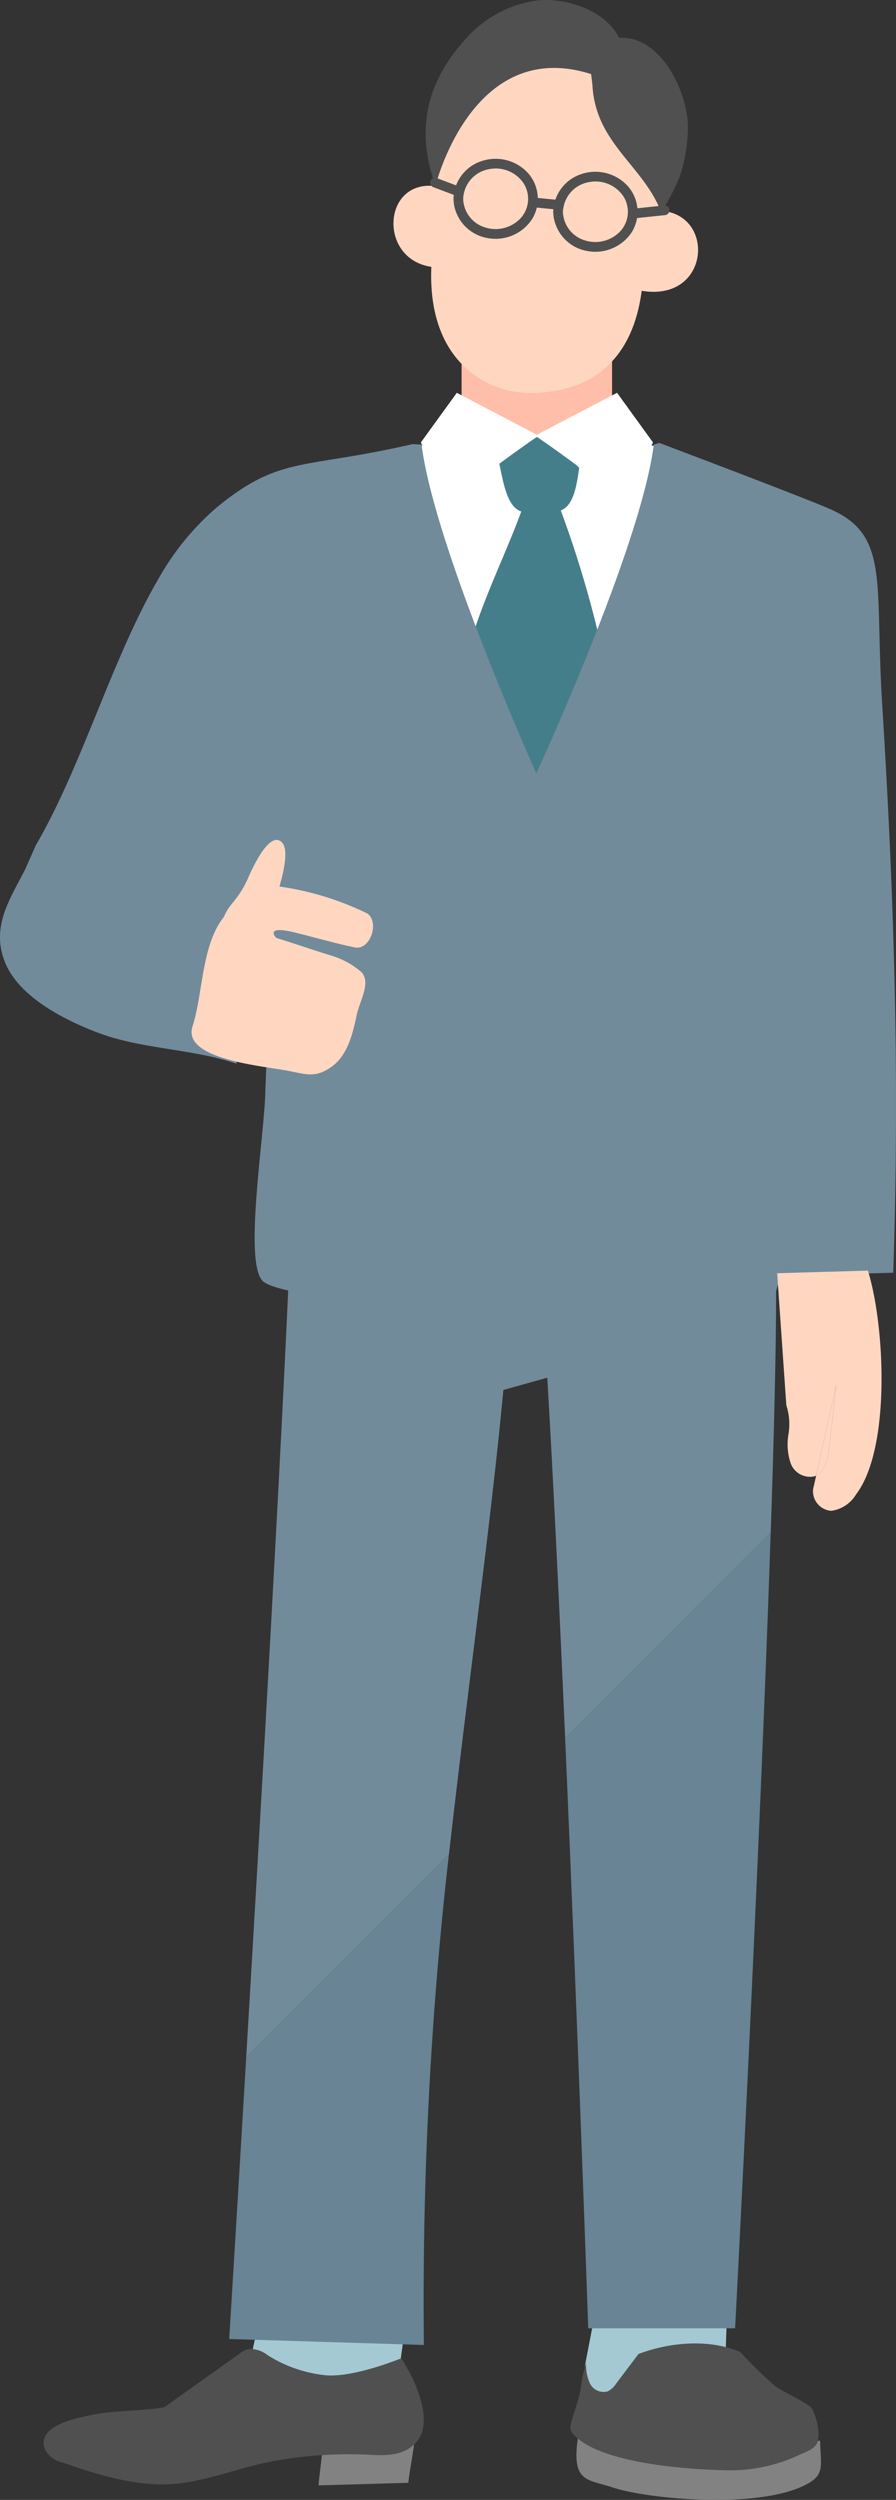 <svg xmlns="http://www.w3.org/2000/svg" xmlns:xlink="http://www.w3.org/1999/xlink" width="100.269" height="279.58" viewBox="0 0 100.269 279.58">
  <rect x="0" y="0" width="100.269" height="279.58" fill="#333333" stroke="none"/>
  <defs>
    <clipPath id="clip-path">
      <rect id="Rectangle_373" data-name="Rectangle 373" width="34.092" height="43.935" fill="none"/>
    </clipPath>
  </defs>
  <g id="Group_4710" data-name="Group 4710" transform="translate(-176 -3687.043)">
    <g id="Group_3648" data-name="Group 3648" transform="translate(176 3687.043)">
      <g id="Group_3624" data-name="Group 3624" transform="translate(27.651 250.162)">
        <path id="Path_3959" data-name="Path 3959" d="M1625.939,1592.28l16.8,1.014,2.056-15.114-15.525-1.426Z" transform="translate(-1625.939 -1576.755)" fill="#a4c9d2"/>
      </g>
      <g id="Group_3625" data-name="Group 3625" transform="translate(65.461 253.738)">
        <path id="Path_3960" data-name="Path 3960" d="M1794.067,1603.471l.8,4.8,14.758-.855.427-12.405-13.9-2.353Z" transform="translate(-1794.067 -1592.654)" fill="#a4c9d2"/>
      </g>
      <g id="Group_3626" data-name="Group 3626" transform="translate(25.647 207.368)">
        <path id="Path_3961" data-name="Path 3961" d="M1617.027,1440.679l21.788.669a443.251,443.251,0,0,1,2.434-51.563q.183-1.664.371-3.323l-22.687,22.687C1617.846,1427.469,1617.027,1440.679,1617.027,1440.679Z" transform="translate(-1617.027 -1386.462)" fill="#688495"/>
      </g>
      <g id="Group_3627" data-name="Group 3627" transform="translate(27.554 121.914)">
        <path id="Path_3962" data-name="Path 3962" d="M1630.538,1006.468v16.922l-.094-.028c-.96,22.932-3.268,63.117-4.939,91.248l22.687-22.687c2.138-18.859,4.705-37.087,6.09-51.922l4.914-1.37c.668,11.27,1.359,25.71,2,40.29l23.008-23.009c.364-10.834.6-20.384.6-26.972l.846-2.931-1.6-19.542Z" transform="translate(-1625.505 -1006.468)" fill="#718b9b"/>
      </g>
      <g id="Group_3628" data-name="Group 3628" transform="translate(63.242 171.358)">
        <path id="Path_3963" data-name="Path 3963" d="M1786.788,1315.367h16.436s2.744-52.009,3.986-89.031l-23.008,23.008C1785.631,1282,1786.788,1315.367,1786.788,1315.367Z" transform="translate(-1784.202 -1226.336)" fill="#688495"/>
      </g>
      <g id="Group_3629" data-name="Group 3629" transform="translate(28.495 77.712)">
        <path id="Path_3964" data-name="Path 3964" d="M1689.224,811.277l-58.5-1.362c.214,3.981,1.1,20.444,1.1,20.444l-.93,23.7c-.054,4.994-2.566,19.794-.168,21.522s19.957,3.939,28.939-2.391l2.881-16.116.8,16.743c3.175,3.382,24.7,2.769,26.549,1.545s-1.425-33.588-1.425-33.588Z" transform="translate(-1629.691 -809.915)" fill="#718b9b"/>
      </g>
      <g id="Group_3630" data-name="Group 3630" transform="translate(46.965 49.836)">
        <rect id="Rectangle_371" data-name="Rectangle 371" width="27.231" height="39.403" fill="#fff"/>
      </g>
      <g id="Group_3631" data-name="Group 3631" transform="translate(51.615 56.831)">
        <path id="Path_3965" data-name="Path 3965" d="M1739.353,717.066c-2.351,6.551-6.16,13.323-6.855,20.248l9.034,14.093,7.59-14.248a120.667,120.667,0,0,0-5.578-20.093Z" transform="translate(-1732.498 -717.066)" fill="#457e8b"/>
      </g>
      <g id="Group_3632" data-name="Group 3632" transform="translate(0 49.536)">
        <path id="Path_3966" data-name="Path 3966" d="M1595.79,691.987c-3.445-1.49-19.024-7.36-19.024-7.36l-.625.186c-1.415,11.385-13.14,36.775-13.14,36.775s-11.429-25.39-12.843-36.775l-1.007-.053c-12.332,2.844-14.81,1.247-21.941,7.1a29.817,29.817,0,0,0-6.518,8c-5.191,8.908-8.509,20.852-13.7,29.76l-1.2,2.709c-1.69,3.313-3.828,6.369-2.273,10.326,1.549,3.94,6.69,6.508,10.365,7.909,4.912,1.872,10.584,1.8,15.554,3.481l2.464-17.038c-2.4-1.219,57.643-11.815,57.643-11.815V777.8l13.4-.374c.709-22.1.128-41.6-1.247-63.661C1600.846,700.079,1602.591,694.927,1595.79,691.987Z" transform="translate(-1502.981 -684.627)" fill="#718b9b"/>
      </g>
      <g id="Group_3633" data-name="Group 3633" transform="translate(51.655 38.902)">
        <rect id="Rectangle_372" data-name="Rectangle 372" width="16.839" height="10.065" fill="#ffbeaa"/>
      </g>
      <g id="Group_3634" data-name="Group 3634" transform="translate(43.85 73.364)">
        <path id="Path_3967" data-name="Path 3967" d="M1698.015,790.63c-.064-.09-.057-.033,0,0Z" transform="translate(-1697.969 -790.582)" fill="#fed"/>
      </g>
      <g id="Group_3635" data-name="Group 3635" transform="translate(44.01 73.545)">
        <path id="Path_3968" data-name="Path 3968" d="M1698.68,791.388c0,.013,0,.023.006.022.016.056.018.06,0,.012A.182.182,0,0,0,1698.68,791.388Z" transform="translate(-1698.68 -791.388)" fill="#fed"/>
      </g>
      <g id="Group_3636" data-name="Group 3636" transform="translate(64.505 272.595)">
        <path id="Path_3969" data-name="Path 3969" d="M1789.991,1676.506c-.757,5.1,1.065,4.638,3.861,5.586,3.86,1.31,16.865,2.568,22.055-.53,1.729-1.032,1.211-2.17,1.189-4.685Z" transform="translate(-1789.819 -1676.506)" fill="#828282"/>
      </g>
      <g id="Group_3637" data-name="Group 3637" transform="translate(35.653 273.011)">
        <path id="Path_3970" data-name="Path 3970" d="M1661.519,1683.3l10.042-.288c.084-1.03.6-3.628.683-4.659l-10.347,1.31C1661.883,1680.4,1661.534,1682.567,1661.519,1683.3Z" transform="translate(-1661.519 -1678.356)" fill="#828282"/>
      </g>
      <g id="Group_3638" data-name="Group 3638" transform="translate(4.883 262.674)">
        <path id="Path_3971" data-name="Path 3971" d="M1565.29,1634.425l-.556-.97c-2.46.97-6,2.07-8.35,1.915a14.99,14.99,0,0,1-6.628-2.261,3.118,3.118,0,0,0-2.151-.681,2.882,2.882,0,0,0-1.015.534l-8.19,5.827-.214.147c-2.433.442-5.737.334-8.151.868-1.427.316-6.282,1.123-5.179,3.891a2.947,2.947,0,0,0,1.929,1.405c4.109,1.452,8.763,2.887,13.165,2.343,3.8-.469,7.384-2.025,11.164-2.606a46.847,46.847,0,0,1,9.777-.6c1.677.107,3.505.173,4.866-.812,1.409-1.02,1.621-2.435,1.4-4.161A14.59,14.59,0,0,0,1565.29,1634.425Z" transform="translate(-1524.695 -1632.392)" fill="#505050"/>
      </g>
      <g id="Group_3639" data-name="Group 3639" transform="translate(63.843 262.083)">
        <path id="Path_3972" data-name="Path 3972" d="M1809.781,1634.546a49.948,49.948,0,0,1-3.905-3.82c-3.447-1.5-7.89-1.115-11.4.218l-2.489,3.3a2.481,2.481,0,0,1-.937.872,1.7,1.7,0,0,1-2.006-.89,4.965,4.965,0,0,1-.426-2.342l-.454,1.807c-.25,3.034-1.77,5.214-1.136,6.029,2.863,3.677,14.375,4.23,18.074,4.231a18.427,18.427,0,0,0,7.414-1.74c.583-.265,1.59-.614,1.911-1.225.5-.957-.036-3.18-.593-4.019C1813.507,1636.477,1810.223,1634.931,1809.781,1634.546Z" transform="translate(-1786.872 -1629.763)" fill="#505050"/>
      </g>
      <g id="Group_3640" data-name="Group 3640" transform="translate(24.606 93.933)">
        <path id="Path_3973" data-name="Path 3973" d="M1615.621,886.162c-1.471,3.389-2.58,2.786-3.225,6.111l5.432-1.443s2.886-7.045,1.528-8.488S1616.055,885.162,1615.621,886.162Z" transform="translate(-1612.396 -882.047)" fill="#ffd7c1"/>
      </g>
      <g id="Group_3641" data-name="Group 3641" transform="translate(21.44 99.093)">
        <path id="Path_3974" data-name="Path 3974" d="M1617.992,908.062a32.9,32.9,0,0,0-10.233-3.072c-3.235.2-3.8,1.023-5.734,3.341-2.625,3.14-2.407,8.686-3.6,12.336-1.168,3.589,7.285,4.382,10.355,4.923,2.274.4,3.288.956,5.176-.372,1.8-1.269,2.385-3.636,2.834-5.795.328-1.577,1.612-3.56.562-4.782a9.047,9.047,0,0,0-3.348-1.855c-2.712-.838-3.491-1.152-6.2-1.99,0,0-1.358-1.347,1.663-.708,1.11.235,5.155,1.377,7.125,1.766C1618.318,912.192,1619.358,909.041,1617.992,908.062Z" transform="translate(-1598.318 -904.99)" fill="#ffd7c1"/>
      </g>
      <g id="Group_3642" data-name="Group 3642" transform="translate(86.971 142.107)">
        <path id="Path_3975" data-name="Path 3975" d="M1889.719,1096.547l1.024,14.76a6.813,6.813,0,0,1,.238,3.256,6.661,6.661,0,0,0,.255,3.252,2.3,2.3,0,0,0,2.629,1.45,1.7,1.7,0,0,0,.218-.09l2.26-10.171q-.4,3.551-.806,7.1c-.134,1.174-.434,2.567-1.454,3.068l-.27,1.213a1.769,1.769,0,0,0-.079.389l.646-.646-.646.646a2.195,2.195,0,0,0,2.038,2.344,3.834,3.834,0,0,0,2.781-1.845c3.9-5.116,3.228-18.873,1.321-25.016Z" transform="translate(-1889.719 -1096.261)" fill="#ffd7c1"/>
      </g>
      <g id="Group_3643" data-name="Group 3643" transform="translate(91.335 154.85)">
        <path id="Path_3976" data-name="Path 3976" d="M1910.578,1160.03q.4-3.551.806-7.1l-2.26,10.171C1910.144,1162.6,1910.445,1161.2,1910.578,1160.03Z" transform="translate(-1909.124 -1152.927)" fill="#ffd7c1"/>
      </g>
      <g id="Group_3655" data-name="Group 3655" transform="translate(44.03 0)">
        <g id="Group_3654" data-name="Group 3654" transform="translate(0 0)">
          <g id="Group_3653" data-name="Group 3653" clip-path="url(#clip-path)">
            <path id="Path_3984" data-name="Path 3984" d="M19.721,37.553l2.4-11.282L33.975,21.86,45.14,29.855l-.183,10.763L43.08,49.7c-1.486,11.046-10.033,11.575-13.631,11.26s-10.3-3.337-9.9-13.932c.153-3.991-.039-7.795.169-9.477" transform="translate(-15.313 -17.087)" fill="#ffd7c1"/>
            <path id="Path_3985" data-name="Path 3985" d="M0,116.825l1.979-8.907C8.7,107.866,8.072,118.433,0,116.825" transform="translate(27.51 -84.355)" fill="#ffd7c1"/>
            <path id="Path_3986" data-name="Path 3986" d="M137.806,95.25l-.126,9.024c-6.885-.187-6.476-10.3.126-9.024" transform="translate(-132.683 -74.367)" fill="#ffd7c1"/>
            <path id="Path_3987" data-name="Path 3987" d="M120.754,91.036l2.347.883.334.126a.558.558,0,0,1,.381.671.552.552,0,0,1-.671.381l-2.347-.884-.333-.126a.558.558,0,0,1-.381-.671.552.552,0,0,1,.671-.381" transform="translate(-115.96 -71.139)" fill="#505050"/>
            <path id="Path_3988" data-name="Path 3988" d="M69.351,101.147l2.508.248.361.036a.558.558,0,0,1,.546.546.552.552,0,0,1-.546.546l-2.508-.248-.361-.036a.558.558,0,0,1-.546-.546.552.552,0,0,1,.546-.546" transform="translate(-53.697 -79.061)" fill="#505050"/>
            <path id="Path_3989" data-name="Path 3989" d="M15.192,105.538l2.867-.3.413-.043a.547.547,0,0,1,.546.546.561.561,0,0,1-.546.546l-2.867.3-.413.044a.547.547,0,0,1-.546-.546.561.561,0,0,1,.546-.546" transform="translate(11.876 -82.223)" fill="#505050"/>
            <path id="Path_3990" data-name="Path 3990" d="M17.843.032c3.285-.274,7.569,1.231,9.008,4.2,4.648-.3,7.654,5.991,7.706,9.915a18.16,18.16,0,0,1-.923,5.631,26.4,26.4,0,0,1-2.062,3.96c-2.048-5.3-7.394-7.718-7.707-14.293l-.143-1.16C10.4,4.056,6.315,20.771,6.315,20.771,4.128,14.754,5.173,9.5,9.394,4.688A13.036,13.036,0,0,1,17.843.032" transform="translate(-1.603 0)" fill="#505050"/>
            <path id="Path_3991" data-name="Path 3991" d="M70.369,106.595a.546.546,0,0,1-1.092,0,.546.546,0,0,1,1.092,0" transform="translate(-51.402 -82.909)" fill="#505050"/>
            <path id="Path_3992" data-name="Path 3992" d="M34.151,88.257a4.916,4.916,0,0,1,5.236,1.352,4.339,4.339,0,0,1,.421,5.156A4.889,4.889,0,0,1,34.8,96.848a4.588,4.588,0,0,1-3.777-4.382.546.546,0,0,0,1.092,0,3.437,3.437,0,0,0,2.361,3.17,3.848,3.848,0,0,0,4.093-1.03,3.228,3.228,0,0,0,.3-3.886,3.759,3.759,0,0,0-3.812-1.575,3.5,3.5,0,0,0-2.938,3.322.546.546,0,0,0-1.092,0,4.558,4.558,0,0,1,3.127-4.21" transform="translate(-13.148 -68.782)" fill="#505050"/>
            <path id="Path_3993" data-name="Path 3993" d="M121.5,99.951a.546.546,0,0,1-1.092,0,.546.546,0,0,1,1.092,0" transform="translate(-113.692 -77.716)" fill="#505050"/>
            <path id="Path_3994" data-name="Path 3994" d="M85.277,81.614a4.916,4.916,0,0,1,5.236,1.352,4.34,4.34,0,0,1,.421,5.156,4.889,4.889,0,0,1-5.008,2.084,4.588,4.588,0,0,1-3.777-4.382.546.546,0,0,0,1.092,0,3.437,3.437,0,0,0,2.361,3.17,3.848,3.848,0,0,0,4.093-1.03,3.228,3.228,0,0,0,.3-3.886A3.758,3.758,0,0,0,86.179,82.5a3.5,3.5,0,0,0-2.938,3.322.546.546,0,0,0-1.092,0,4.558,4.558,0,0,1,3.127-4.21" transform="translate(-75.437 -63.589)" fill="#505050"/>
          </g>
        </g>
      </g>
    </g>
    <g id="Group_3649" data-name="Group 3649" transform="translate(231.002 3735.737)">
      <path id="Path_3981" data-name="Path 3981" d="M1752.591,689.245h1.028c4.251,1.257,3.294-5.5,4.49-8.364l-10.552.191C1748.988,683.83,1748.459,690.851,1752.591,689.245Z" transform="translate(-1747.557 -680.881)" fill="#457e8b"/>
    </g>
    <g id="Group_3650" data-name="Group 3650" transform="translate(223.099 3730.975)">
      <path id="Path_3982" data-name="Path 3982" d="M1712.415,665.252l3.518,7.578,5.034-5.034s3.681-2.707,4.647-3.293l-9.178-4.8Z" transform="translate(-1712.415 -659.703)" fill="#fff"/>
    </g>
    <g id="Group_3651" data-name="Group 3651" transform="translate(235.873 3730.975)">
      <path id="Path_3983" data-name="Path 3983" d="M1769.22,664.5c.966.586,4.647,3.293,4.647,3.293l5.034,5.034,3.518-7.578L1778.4,659.7Z" transform="translate(-1769.22 -659.703)" fill="#fff"/>
    </g>
  </g>
</svg>
